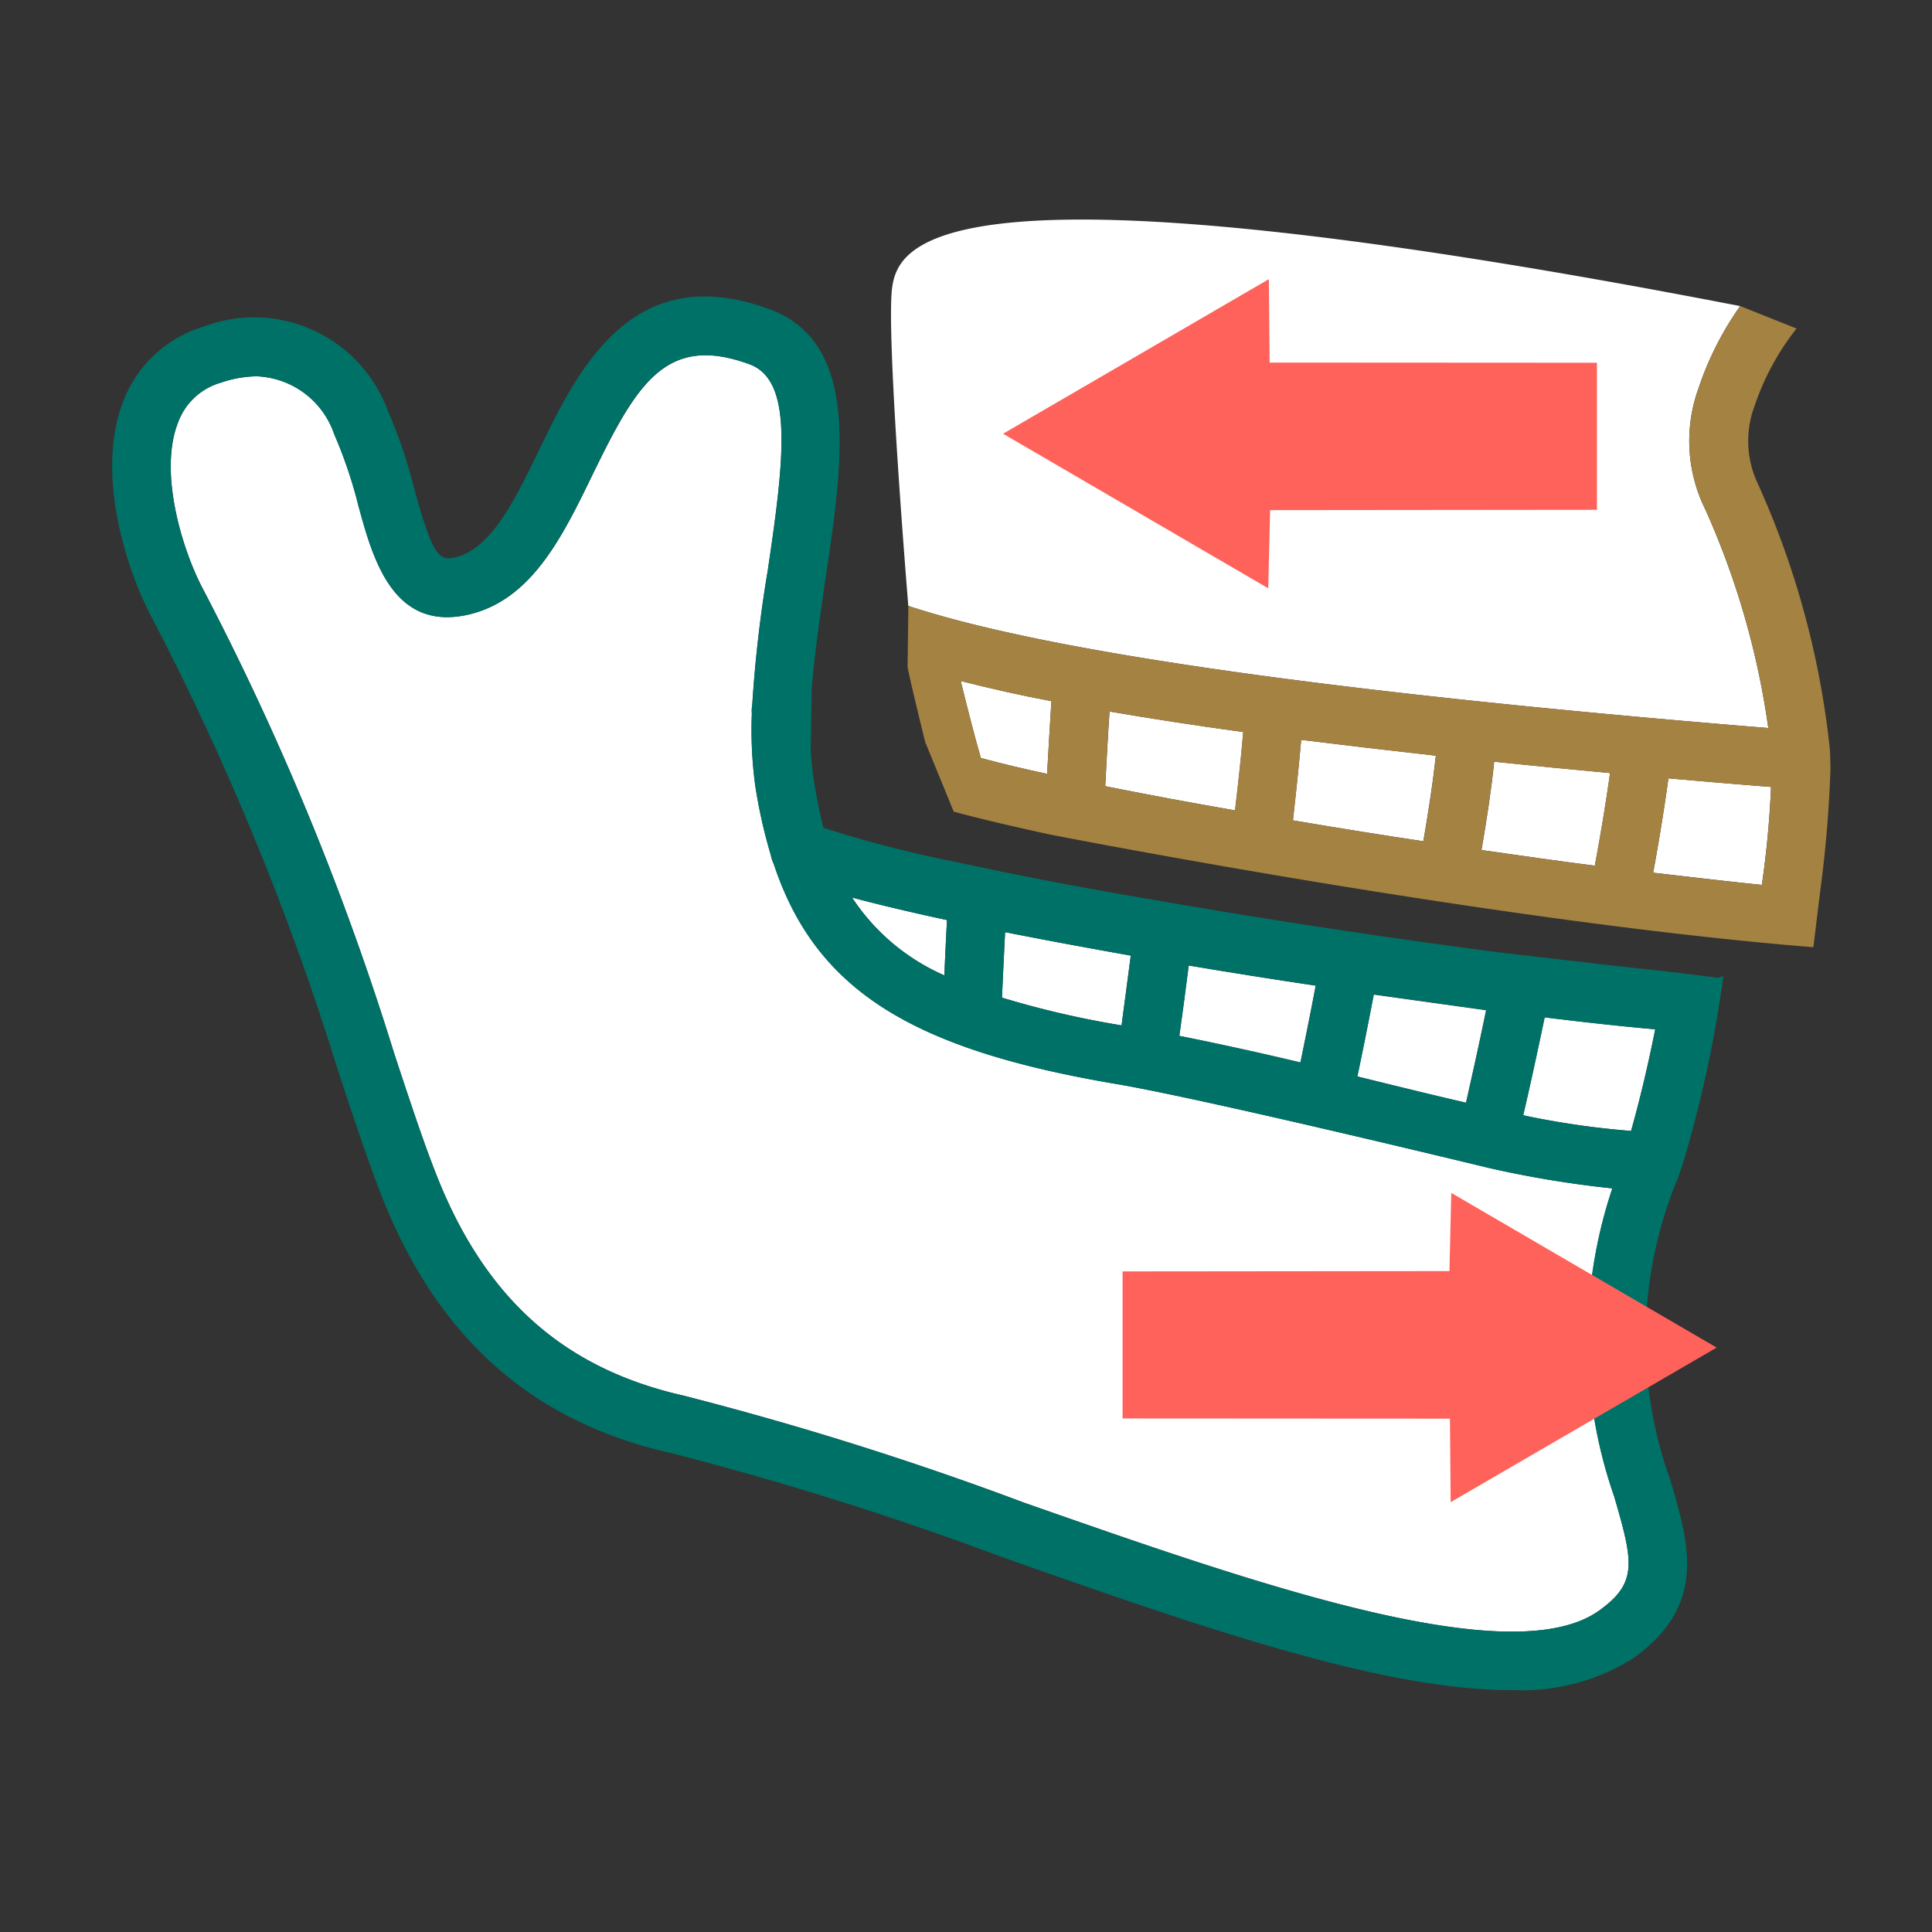 <svg xmlns="http://www.w3.org/2000/svg" xmlns:xlink="http://www.w3.org/1999/xlink" width="72" height="72" viewBox="0 0 72 72">
  <rect x="0" y="0" width="72" height="72" fill="#333333" stroke="none"/>
  <defs>
    <clipPath id="clip-path">
      <rect id="Rettangolo_513" data-name="Rettangolo 513" width="64.395" height="55.178" fill="none"/>
    </clipPath>
    <clipPath id="clip-path-2">
      <rect id="Rettangolo_512" data-name="Rettangolo 512" width="64.036" height="54.813" fill="none"/>
    </clipPath>
    <clipPath id="clip-Tavola_da_disegno_11">
      <rect width="72" height="72"/>
    </clipPath>
  </defs>
  <g id="Tavola_da_disegno_11" data-name="Tavola da disegno – 11" clip-path="url(#clip-Tavola_da_disegno_11)">
    <g id="Raggruppa_488" data-name="Raggruppa 488" transform="translate(4 8)">
      <g id="Raggruppa_410" data-name="Raggruppa 410" transform="translate(0 0)" clip-path="url(#clip-path)">
        <g id="Raggruppa_409" data-name="Raggruppa 409" transform="translate(0.18 0.184)">
          <g id="Raggruppa_408" data-name="Raggruppa 408" clip-path="url(#clip-path-2)">
            <g id="Raggruppa_407" data-name="Raggruppa 407">
              <g id="Raggruppa_406" data-name="Raggruppa 406" clip-path="url(#clip-path-2)">
                <path id="Tracciato_907" data-name="Tracciato 907" d="M79.661,28.839c1.238.109,2.52.219,3.824.32a35.949,35.949,0,0,1-.342,3.649c-.787-.073-2.608-.284-4.05-.452.211-1.151.408-2.353.568-3.518" transform="translate(-21.664 -8.017)" fill="#fff"/>
                <path id="Tracciato_908" data-name="Tracciato 908" d="M70.445,11.059A30.013,30.013,0,0,1,72.79,19.2c-16.112-1.311-26.877-2.841-32.049-4.552,0,0-.845-10.2-.6-11.88s1.923-5.048,31.6.707A11.748,11.748,0,0,0,70.19,6.536a5.75,5.75,0,0,0,.255,4.523" transform="translate(-11.071 -0.252)" fill="#fff"/>
                <path id="Tracciato_909" data-name="Tracciato 909" d="M77.36,41.513c-.255,1.289-.554,2.564-.9,3.788a31.084,31.084,0,0,1-4.021-.583c.2-.852.488-2.149.8-3.649,1.544.189,2.943.342,4.115.444" transform="translate(-19.857 -11.339)" fill="#fff"/>
                <path id="Tracciato_910" data-name="Tracciato 910" d="M57.049,49.756c.714,2.44.859,3.19-.568,4.217-3.278,2.353-12.936-1.042-21.458-4.028a122.421,122.421,0,0,0-12.681-3.984c-4.458-1.012-7.378-3.62-9.192-8.216-.5-1.26-1-2.782-1.581-4.545A102.961,102.961,0,0,0,4.453,15.916C3.7,14.5,2.77,11.56,3.528,9.674A2.4,2.4,0,0,1,5.13,8.21a4.246,4.246,0,0,1,1.311-.233,3.183,3.183,0,0,1,2.9,2.163,17.029,17.029,0,0,1,.9,2.659c.532,1.959,1.275,4.64,4.006,4.079,2.418-.5,3.584-2.9,4.713-5.222,1.653-3.394,2.739-5.266,5.849-4.13,1.624.59,1.326,3.416.692,7.655a48.747,48.747,0,0,0-.583,5.04,1.238,1.238,0,0,0-.015.328,15.448,15.448,0,0,0,.124,2.659,18.969,18.969,0,0,0,.583,2.608,1.334,1.334,0,0,0,.109.328c1.559,4.713,5.15,6.912,12.725,8.2,3.372.568,13.839,3.117,13.941,3.139a38.884,38.884,0,0,0,4.589.758,17.77,17.77,0,0,0,.08,11.516" transform="translate(-1.062 -2.137)" fill="#fff"/>
                <path id="Tracciato_911" data-name="Tracciato 911" d="M75.1,28.411c-.16,1.144-.357,2.316-.568,3.453-1.3-.168-2.659-.357-4.064-.561l-.16-.022c.2-1.158.371-2.3.473-3.292,1.391.146,2.826.284,4.319.422" transform="translate(-19.276 -7.786)" fill="#fff"/>
                <path id="Tracciato_912" data-name="Tracciato 912" d="M68.753,40.482c-.291,1.42-.568,2.644-.75,3.453-1.042-.24-2.112-.5-3.241-.779l-.809-.2c.16-.75.379-1.836.612-3.052,1.449.2,2.855.4,4.188.583" transform="translate(-17.551 -11.021)" fill="#fff"/>
                <path id="Tracciato_913" data-name="Tracciato 913" d="M65.987,27.459c-.1.94-.27,2.061-.466,3.19-1.559-.233-3.139-.488-4.691-.75l-.168-.029c.117-1.042.226-2.083.306-3q2.371.295,5.019.59" transform="translate(-16.658 -7.482)" fill="#fff"/>
                <path id="Tracciato_914" data-name="Tracciato 914" d="M59.927,39.169c-.211,1.129-.422,2.141-.568,2.863-1.442-.342-2.95-.677-4.516-.991.095-.663.219-1.581.35-2.622,1.566.262,3.161.517,4.734.75" transform="translate(-15.077 -10.619)" fill="#fff"/>
                <path id="Tracciato_915" data-name="Tracciato 915" d="M56.2,26.184c-.073.881-.182,1.894-.306,2.921-1.632-.284-3.2-.575-4.662-.867l-.175-.036c.051-.954.1-1.916.16-2.775v-.007c1.522.262,3.176.517,4.982.765" transform="translate(-14.047 -7.088)" fill="#fff"/>
                <path id="Tracciato_916" data-name="Tracciato 916" d="M50.573,37.583c-.131,1.012-.255,1.93-.342,2.6a34.688,34.688,0,0,1-4.458-1.034c.029-.59.066-1.449.117-2.44,1.471.291,3.052.583,4.683.874" transform="translate(-12.613 -10.154)" fill="#fff"/>
                <path id="Tracciato_917" data-name="Tracciato 917" d="M47.043,24.609c-.051.838-.109,1.77-.16,2.71q-1.246-.262-2.469-.59c-.248-.852-.568-2.127-.75-2.87,1.122.284,2.243.539,3.38.75" transform="translate(-12.04 -6.664)" fill="#fff"/>
                <path id="Tracciato_918" data-name="Tracciato 918" d="M67.121,22.08c-1.493-.138-2.928-.277-4.319-.422-.1.991-.277,2.134-.473,3.292l.16.022c1.406.2,2.768.393,4.064.561.211-1.136.408-2.309.568-3.453m1.61,3.715c1.442.168,3.263.379,4.05.452a35.949,35.949,0,0,0,.342-3.649c-1.3-.1-2.586-.211-3.824-.32-.16,1.165-.357,2.367-.568,3.518M55.613,20.842c-.08.918-.189,1.959-.306,3l.168.029c1.551.262,3.132.517,4.691.75.2-1.129.364-2.251.466-3.19q-2.644-.295-5.019-.59M42.924,18.649c.182.743.5,2.018.75,2.87q1.224.328,2.469.59c.051-.94.109-1.872.16-2.71-1.136-.211-2.258-.466-3.38-.75m10.219,4.822c.124-1.027.233-2.039.306-2.921-1.806-.248-3.46-.5-4.982-.765v.007c-.058.859-.109,1.821-.16,2.775l.175.036c1.457.291,3.03.583,4.662.867m-10.481.044L41.6,20.922s-.568-2.294-.656-2.8l.029-2.273c5.171,1.712,15.937,3.241,32.049,4.552a30.013,30.013,0,0,0-2.345-8.143,5.75,5.75,0,0,1-.255-4.523,11.748,11.748,0,0,1,1.551-3.059l2.1.838a9.538,9.538,0,0,0-1.559,2.87,3.709,3.709,0,0,0,.08,2.833A32.183,32.183,0,0,1,75.315,21.2c.007.117.022.612.022.728a45.893,45.893,0,0,1-.386,4.582L74.7,28.57c-11.967-.961-28.5-4.21-28.5-4.21-1.326-.291-2.527-.568-3.54-.845" transform="translate(-11.301 -1.454)" fill="#a48242"/>
                <path id="Tracciato_919" data-name="Tracciato 919" d="M41.643,35.777c-.044.772-.073,1.479-.1,2.061a7.886,7.886,0,0,1-3.438-2.9c1.012.27,2.207.554,3.533.838Z" transform="translate(-10.53 -9.674)" fill="#fff"/>
                <path id="Tracciato_920" data-name="Tracciato 920" d="M57.75,31.495c-1.173-.1-2.571-.255-4.115-.444-.313,1.5-.6,2.8-.8,3.649a31.084,31.084,0,0,0,4.021.583c.342-1.224.641-2.5.9-3.788m-11.1,1.755.809.2c1.129.277,2.2.539,3.241.779.182-.809.459-2.032.75-3.453-1.333-.182-2.739-.379-4.188-.583-.233,1.216-.452,2.3-.612,3.052m-2.12-.517c.146-.721.357-1.734.568-2.863-1.573-.233-3.168-.488-4.734-.75-.131,1.042-.255,1.959-.35,2.622,1.566.313,3.074.648,4.516.991M33.524,27.875c-.051.991-.087,1.85-.117,2.44a34.688,34.688,0,0,0,4.458,1.034c.087-.67.211-1.588.342-2.6-1.632-.291-3.212-.583-4.683-.874m-2.171-.452c-1.326-.284-2.52-.568-3.533-.838a7.886,7.886,0,0,0,3.438,2.9c.029-.583.058-1.289.1-2.061Zm-6.672-13.06c.634-4.239.932-7.065-.692-7.655-3.11-1.136-4.2.736-5.849,4.13-1.129,2.324-2.294,4.72-4.713,5.222-2.731.561-3.474-2.12-4.006-4.079a17.029,17.029,0,0,0-.9-2.659,3.183,3.183,0,0,0-2.9-2.163,4.246,4.246,0,0,0-1.311.233,2.4,2.4,0,0,0-1.6,1.464c-.758,1.887.168,4.829.925,6.242a102.961,102.961,0,0,1,7.116,17.284c.583,1.763,1.085,3.285,1.581,4.545,1.814,4.6,4.734,7.2,9.192,8.216a122.421,122.421,0,0,1,12.681,3.984c8.522,2.986,18.18,6.381,21.458,4.028,1.428-1.027,1.282-1.777.568-4.217a17.77,17.77,0,0,1-.08-11.516,38.884,38.884,0,0,1-4.589-.758c-.1-.022-10.569-2.571-13.941-3.139-7.575-1.289-11.166-3.489-12.725-8.2A1.334,1.334,0,0,1,24.791,25a18.969,18.969,0,0,1-.583-2.608,15.448,15.448,0,0,1-.124-2.659A1.238,1.238,0,0,1,24.1,19.4a48.747,48.747,0,0,1,.583-5.04M52.367,56.122c-4.844,0-11.72-2.411-18.88-4.931a121.337,121.337,0,0,0-12.441-3.911c-5.157-1.165-8.668-4.29-10.744-9.542-.517-1.326-1.034-2.87-1.624-4.662A101.533,101.533,0,0,0,1.716,16.133C.871,14.56-.44,10.838.681,8.041a4.611,4.611,0,0,1,2.95-2.724A5.308,5.308,0,0,1,10.5,8.391a19.077,19.077,0,0,1,1.02,3.015c.67,2.447.918,2.622,1.464,2.513,1.362-.284,2.251-2.105,3.183-4.035,1.457-2.994,3.453-7.094,8.566-5.23,3.423,1.253,2.746,5.718,2.1,10.03-.2,1.4-.415,2.812-.517,4.166l-.036,2.273c.022.32.051.634.095.94a19.085,19.085,0,0,0,.379,1.923,44.5,44.5,0,0,0,4.72,1.231l2.171.452c1.5.306,3.132.612,4.829.9l2.156.371c1.61.269,3.249.532,4.866.779l2.156.32c1.464.211,2.884.408,4.225.583,0,0,5.1.6,6.235.707l2,.248.182-.073a45.522,45.522,0,0,1-1.5,6.956c-.029.095-.168.51-.2.59a15.548,15.548,0,0,0-.269,11.275c.7,2.382,1.362,4.632-1.384,6.606a7.79,7.79,0,0,1-4.574,1.187" transform="translate(-0.247 -1.32)" fill="#007167"/>
              </g>
            </g>
          </g>
        </g>
        <path id="Tracciato_921" data-name="Tracciato 921" d="M64.168,61.573c-.01-1.164-.018-2.089-.027-3.109l-12.2-.007c0-1.828,0-3.608,0-5.48l12.181-.012c.023-.953.044-1.838.069-2.914l9.889,5.765-9.905,5.757" transform="translate(-14.106 -13.595)" fill="#ff625a"/>
        <path id="Tracciato_922" data-name="Tracciato 922" d="M55.736,3.3c.01,1.164.018,2.089.027,3.109l12.2.007c0,1.828,0,3.608,0,5.48l-12.181.012c-.023.953-.044,1.838-.069,2.914L45.831,9.061,55.736,3.3" transform="translate(-12.449 -0.897)" fill="#ff625a"/>
      </g>
    </g>
  </g>
</svg>
